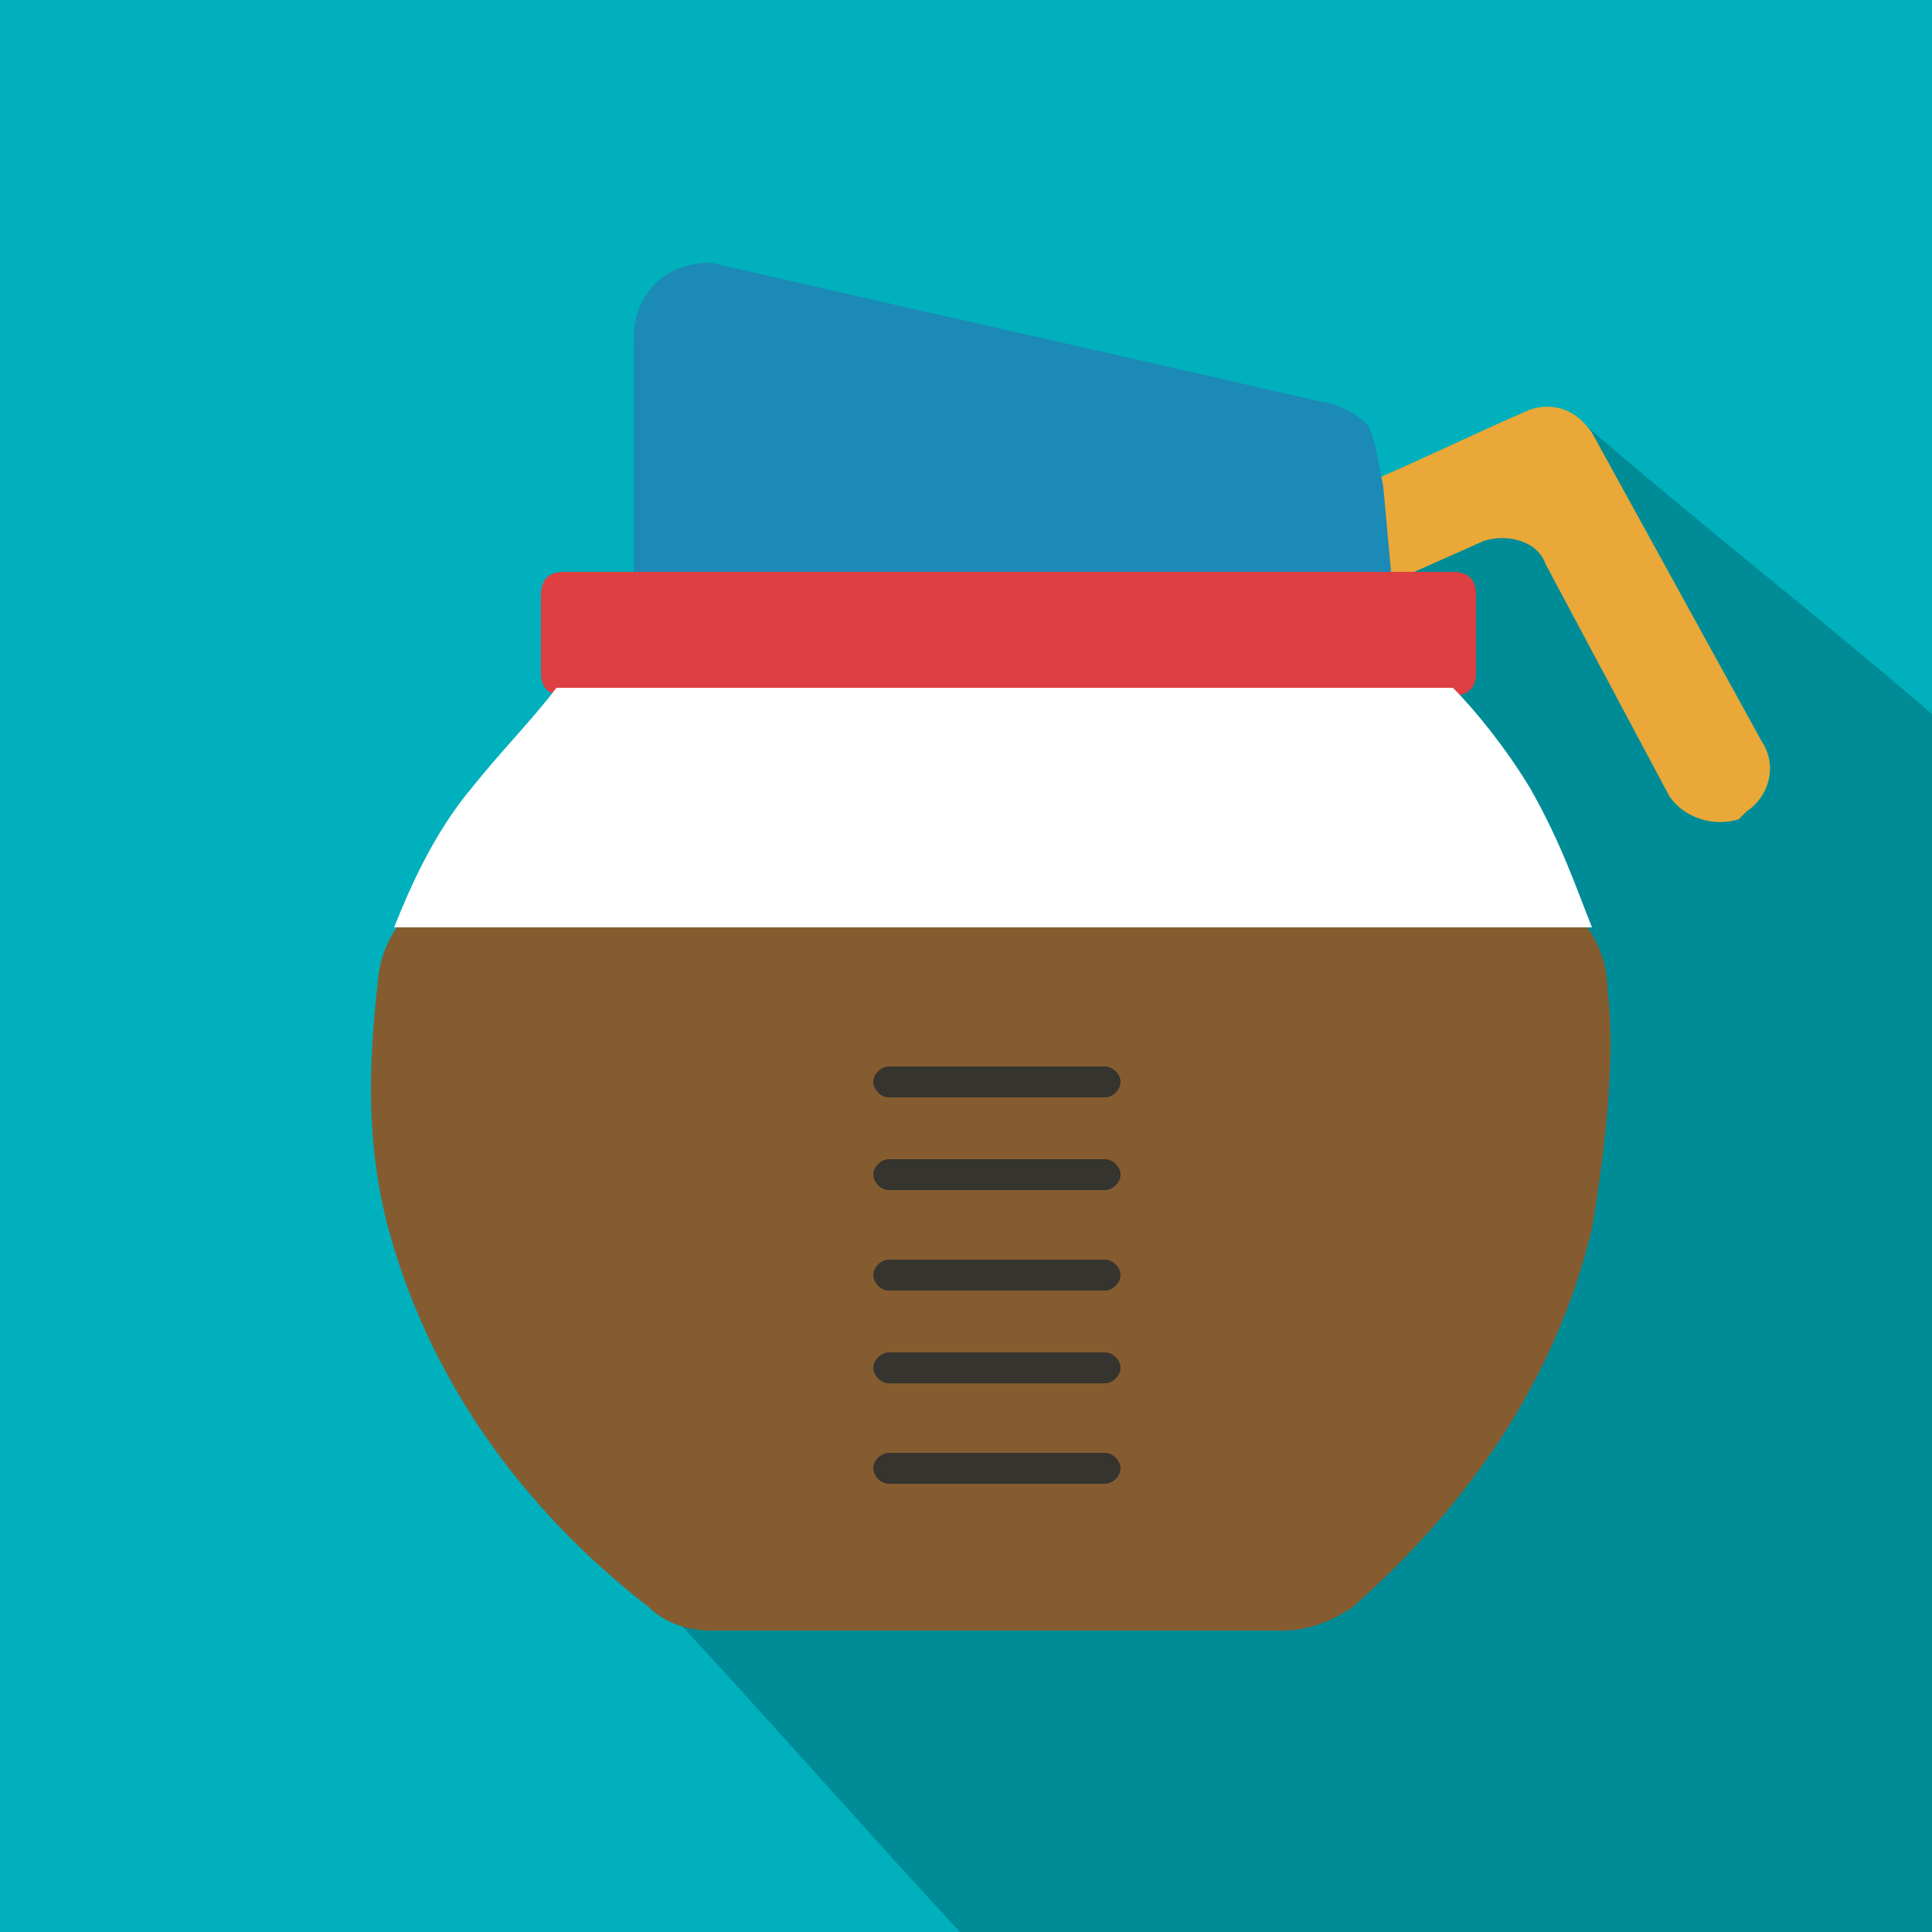 <?xml version="1.0" encoding="UTF-8"?>
<!DOCTYPE svg PUBLIC "-//W3C//DTD SVG 1.1//EN" "http://www.w3.org/Graphics/SVG/1.1/DTD/svg11.dtd">
<!-- Creator: CorelDRAW 2017 -->
<svg xmlns="http://www.w3.org/2000/svg" xml:space="preserve" width="250px" height="250px" version="1.1" style="shape-rendering:geometricPrecision; text-rendering:geometricPrecision; image-rendering:optimizeQuality; fill-rule:evenodd; clip-rule:evenodd"
viewBox="0 0 250 250"
 xmlns:xlink="http://www.w3.org/1999/xlink">
 <defs>
  <style type="text/css">
   <![CDATA[
    .fil1 {fill:#008C97;fill-rule:nonzero}
    .fil0 {fill:#00B0BC;fill-rule:nonzero}
    .fil5 {fill:#1B8AB6;fill-rule:nonzero}
    .fil7 {fill:#35342F;fill-rule:nonzero}
    .fil3 {fill:#855C30;fill-rule:nonzero}
    .fil4 {fill:#DE3F43;fill-rule:nonzero}
    .fil2 {fill:#E9A837;fill-rule:nonzero}
    .fil6 {fill:white;fill-rule:nonzero}
   ]]>
  </style>
 </defs>
 <g id="Слой_x0020_1">
  <polygon class="fil0" points="253,253 -3,253 -3,-3 253,-3 "/>
  <path class="fil1" d="M86 208c14,15 27,30 41,45 42,0 84,0 126,0l0 -158c-16,-14 -33,-27 -49,-41 -9,5 -18,10 -28,15 -30,46 -60,92 -90,138z"/>
  <g id="_464184680">
   <path class="fil2" d="M183 74l9 -4c3,-1 7,0 8,3l16 30c2,3 6,4 9,3l1 -1c3,-2 4,-6 2,-9l-22 -40c-2,-3 -5,-4 -8,-3 -7,3 -13,6 -20,9 -3,2 -5,6 -3,9 2,3 5,4 8,3z"/>
  </g>
  <g id="_464184800">
   <path class="fil3" d="M63 114c28,0 102,0 131,0 7,0 14,6 14,14 1,8 0,19 -2,31 -6,25 -22,41 -31,49 -3,2 -6,3 -9,3l-74 0c-3,0 -6,-1 -8,-3 -9,-7 -27,-23 -34,-50 -3,-12 -2,-23 -1,-32 1,-7 7,-12 14,-12z"/>
  </g>
  <g id="_464183936">
   <path class="fil4" d="M188 90l-115 0c-2,0 -3,-1 -3,-3l0 -10c0,-2 1,-3 3,-3l115 0c2,0 3,1 3,3l0 10c0,2 -1,3 -3,3z"/>
  </g>
  <g id="_464184488">
   <path class="fil5" d="M179 74l-97 0 0 -30c0,-6 4,-10 10,-10 26,6 53,12 79,18 1,0 4,1 6,3 1,2 1,3 2,8l1 11z"/>
  </g>
  <g id="_464184128">
   <path class="fil6" d="M72 89c-3,4 -7,8 -11,13 -5,6 -8,13 -10,18l155 0c-2,-5 -4,-11 -8,-18 -3,-5 -7,-10 -10,-13l-116 0z"/>
  </g>
  <g id="_464183288">
   <path class="fil7" d="M143 142l-28 0c-1,0 -2,-1 -2,-2 0,-1 1,-2 2,-2l28 0c1,0 2,1 2,2 0,1 -1,2 -2,2z"/>
  </g>
  <g id="_464183120">
   <path class="fil7" d="M143 167l-28 0c-1,0 -2,-1 -2,-2 0,-1 1,-2 2,-2l28 0c1,0 2,1 2,2 0,1 -1,2 -2,2z"/>
  </g>
  <g id="_464183408">
   <path class="fil7" d="M143 179l-28 0c-1,0 -2,-1 -2,-2 0,-1 1,-2 2,-2l28 0c1,0 2,1 2,2 0,1 -1,2 -2,2z"/>
  </g>
  <g id="_464183384">
   <path class="fil7" d="M143 192l-28 0c-1,0 -2,-1 -2,-2 0,-1 1,-2 2,-2l28 0c1,0 2,1 2,2 0,1 -1,2 -2,2z"/>
  </g>
  <g id="_464182520">
   <path class="fil7" d="M143 154l-28 0c-1,0 -2,-1 -2,-2 0,-1 1,-2 2,-2l28 0c1,0 2,1 2,2 0,1 -1,2 -2,2z"/>
  </g>
 </g>
</svg>
